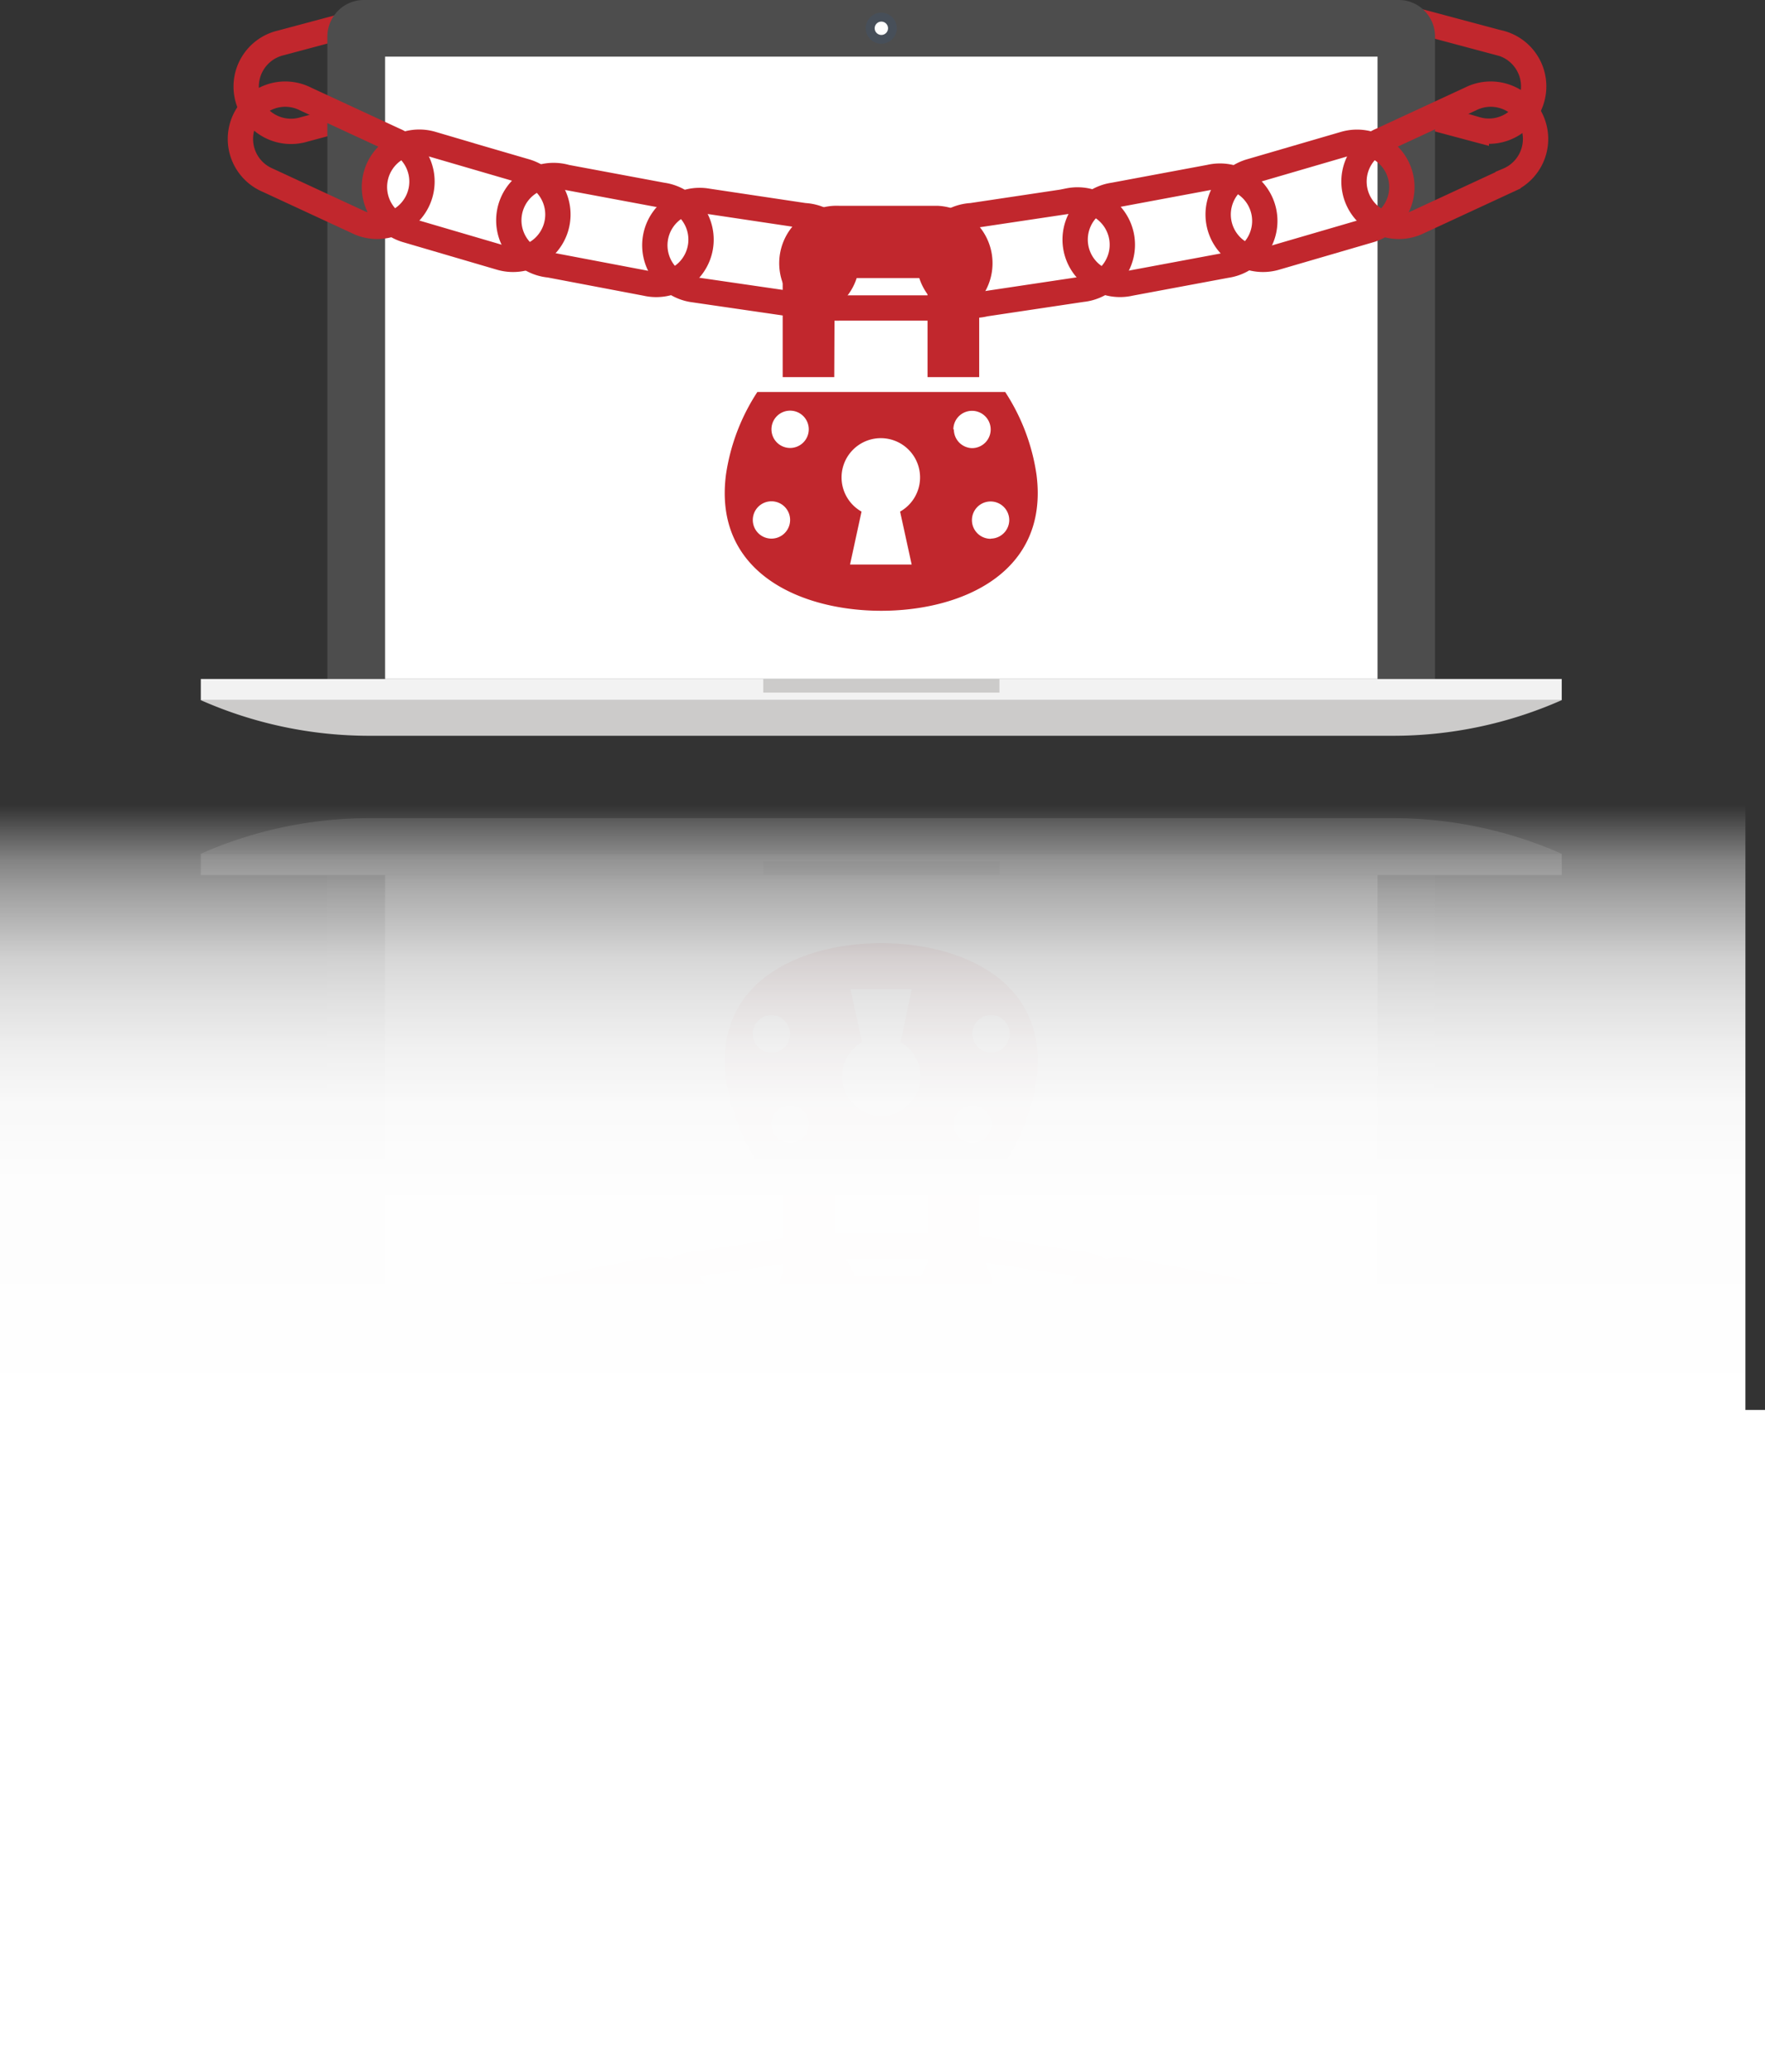 <svg xmlns="http://www.w3.org/2000/svg" xmlns:xlink="http://www.w3.org/1999/xlink" viewBox="0 0 209.09 245.47"><rect x="0" y="0" width="209.09" height="245.47" fill="#333333" stroke="none"/><defs><style>.cls-1{fill:none;stroke:#c1272d;stroke-miterlimit:10;stroke-width:3px;}.cls-2{fill:#4d4d4d;}.cls-3{fill:#474f59;}.cls-4{fill:#fff;}.cls-5{fill:#cccbca;}.cls-6{fill:#f2f2f2;}.cls-7{fill:#c1272d;}.cls-8{opacity:0.15;}.cls-9{fill:url(#名称未設定グラデーション_9);}</style><linearGradient id="名称未設定グラデーション_9" x1="103.38" y1="167.97" x2="103.38" y2="95.35" gradientUnits="userSpaceOnUse"><stop offset="0" stop-color="#fff"/><stop offset="0.37" stop-color="#fff" stop-opacity="0.99"/><stop offset="0.51" stop-color="#fff" stop-opacity="0.97"/><stop offset="0.6" stop-color="#fff" stop-opacity="0.92"/><stop offset="0.68" stop-color="#fff" stop-opacity="0.85"/><stop offset="0.75" stop-color="#fff" stop-opacity="0.77"/><stop offset="0.8" stop-color="#fff" stop-opacity="0.66"/><stop offset="0.86" stop-color="#fff" stop-opacity="0.53"/><stop offset="0.91" stop-color="#fff" stop-opacity="0.39"/><stop offset="0.95" stop-color="#fff" stop-opacity="0.22"/><stop offset="0.99" stop-color="#fff" stop-opacity="0.04"/><stop offset="1" stop-color="#fff" stop-opacity="0"/></linearGradient></defs><title>icon-slide-4</title><g id="レイヤー_2" data-name="レイヤー 2"><g id="テキスト"><path class="cls-1" d="M177.62,5.08l-11.22-3a5.31,5.31,0,1,0-2.73,10.25l11.22,3a5.31,5.31,0,1,0,2.73-10.26Z"/><path class="cls-1" d="M33.28,5.08l11.22-3a5.31,5.31,0,1,1,2.73,10.25L36,15.34A5.31,5.31,0,1,1,33.28,5.08Z"/><g id="experience-_-click-and-collect" data-name="experience-/-click-and-collect"><g id="_101-online-shop-1" data-name="101-online-shop-1"><path id="Shape" class="cls-2" d="M168.74,1.27A4.23,4.23,0,0,0,165.68,0H43.13a4.31,4.31,0,0,0-3.08,1.27,4.37,4.37,0,0,0-1.27,3.09V80.44H170V4.36A4.31,4.31,0,0,0,168.74,1.27Z"/><path id="Shape-2" data-name="Shape" class="cls-3" d="M106.24,3.34A1.84,1.84,0,1,1,104.4,1.5,1.84,1.84,0,0,1,106.24,3.34Z"/><g id="Group"><path id="Shape-3" data-name="Shape" class="cls-4" d="M105.2,3.34a.79.79,0,1,1-.79-.78A.79.79,0,0,1,105.2,3.34Z"/><rect id="Rectangle-path" class="cls-4" x="45.62" y="6.71" width="117.57" height="73.73"/></g><path id="Shape-4" data-name="Shape" class="cls-5" d="M23.79,82.95a49.32,49.32,0,0,0,20,4.22H165A49.34,49.34,0,0,0,185,82.95Z"/><rect id="Rectangle-path-2" data-name="Rectangle-path" class="cls-6" x="23.79" y="80.44" width="161.22" height="2.51"/><rect id="Rectangle-path-3" data-name="Rectangle-path" class="cls-5" x="90.42" y="80.44" width="27.98" height="1.61"/></g></g><path class="cls-1" d="M111,25.88H99.35a5.31,5.31,0,1,0,0,10.61H111a5.31,5.31,0,0,0,0-10.61Z"/><path class="cls-1" d="M126.59,23.83l-11.48,1.72A5.31,5.31,0,1,0,116.69,36l11.48-1.72a5.31,5.31,0,1,0-1.57-10.49Z"/><path class="cls-1" d="M143.33,21l-11.41,2.13a5.31,5.31,0,1,0,1.95,10.43l11.41-2.13A5.31,5.31,0,1,0,143.33,21Z"/><path class="cls-1" d="M159.26,17.07l-11.14,3.25a5.31,5.31,0,1,0,3,10.19l11.14-3.25a5.31,5.31,0,1,0-3-10.19Z"/><path class="cls-1" d="M174.19,11.73l-10.53,4.88a5.31,5.31,0,1,0,4.46,9.63l10.53-4.88a5.31,5.31,0,1,0-4.46-9.63Z"/><path class="cls-1" d="M83.8,23.83l11.48,1.72A5.31,5.31,0,1,1,93.7,36L82.23,34.33A5.31,5.31,0,1,1,83.8,23.83Z"/><path class="cls-1" d="M67.06,21l11.41,2.13a5.31,5.31,0,1,1-1.94,10.43L65.11,31.39A5.31,5.31,0,1,1,67.06,21Z"/><path class="cls-1" d="M51.14,17.07l11.14,3.25a5.31,5.31,0,1,1-3,10.19L48.17,27.25a5.31,5.31,0,1,1,3-10.19Z"/><path class="cls-1" d="M36.2,11.73l10.53,4.88a5.31,5.31,0,1,1-4.46,9.63L31.74,21.36a5.31,5.31,0,1,1,4.46-9.63Z"/><path class="cls-7" d="M98.88,32.94h11V44.68H116V32.79a6,6,0,0,0-6-6H98.72a6,6,0,0,0-6,6V44.68h6.11Z"/><path class="cls-7" d="M122.79,56.24a24.26,24.26,0,0,0-3.71-9.8H89.72A24.26,24.26,0,0,0,86,56.24C84.5,67.9,94.94,72.36,104.4,72.36S124.29,67.9,122.79,56.24Zm-31.4,7.57a2.21,2.21,0,1,1,2.21-2.21A2.21,2.21,0,0,1,91.39,63.81ZM93.6,53.07a2.21,2.21,0,1,1,2.21-2.21A2.21,2.21,0,0,1,93.6,53.07ZM108,66.88h-7.3l1.36-6.27a4.65,4.65,0,1,1,4.57,0Zm4.94-16a2.21,2.21,0,1,1,2.21,2.21A2.21,2.21,0,0,1,113,50.87Zm4.41,12.95a2.21,2.21,0,1,1,2.21-2.21A2.21,2.21,0,0,1,117.4,63.81Z"/><g class="cls-8"><path class="cls-1" d="M177.62,179l-11.22,3a5.31,5.31,0,1,1-2.73-10.25l11.22-3A5.31,5.31,0,1,1,177.62,179Z"/><path class="cls-1" d="M33.28,179l11.22,3a5.31,5.31,0,1,0,2.73-10.25l-11.21-3A5.31,5.31,0,1,0,33.28,179Z"/><g id="experience-_-click-and-collect-2" data-name="experience-/-click-and-collect"><g id="_101-online-shop-1-2" data-name="101-online-shop-1"><path id="Shape-5" data-name="Shape" class="cls-2" d="M168.74,182.83a4.23,4.23,0,0,1-3.07,1.27H43.13a4.31,4.31,0,0,1-3.08-1.27,4.37,4.37,0,0,1-1.27-3.09V103.66H170v76.07A4.31,4.31,0,0,1,168.74,182.83Z"/><path id="Shape-6" data-name="Shape" class="cls-3" d="M106.24,180.76a1.84,1.84,0,1,0-1.83,1.84A1.84,1.84,0,0,0,106.24,180.76Z"/><g id="Group-2" data-name="Group"><path id="Shape-7" data-name="Shape" class="cls-4" d="M105.2,180.76a.79.79,0,1,0-.79.78A.79.79,0,0,0,105.2,180.76Z"/><rect id="Rectangle-path-4" data-name="Rectangle-path" class="cls-4" x="45.62" y="103.66" width="117.57" height="73.73"/></g><path id="Shape-8" data-name="Shape" class="cls-5" d="M23.79,101.15a49.32,49.32,0,0,1,20-4.22H165A49.34,49.34,0,0,1,185,101.15Z"/><rect id="Rectangle-path-5" data-name="Rectangle-path" class="cls-6" x="23.79" y="101.16" width="161.22" height="2.51"/><rect id="Rectangle-path-6" data-name="Rectangle-path" class="cls-5" x="90.42" y="102.05" width="27.98" height="1.61"/></g></g><path class="cls-1" d="M111,158.22H99.35a5.31,5.31,0,1,1,0-10.61H111a5.31,5.31,0,0,1,0,10.61Z"/><path class="cls-1" d="M126.59,160.27l-11.48-1.72a5.31,5.31,0,1,1,1.57-10.49l11.48,1.72a5.31,5.31,0,1,1-1.57,10.49Z"/><path class="cls-1" d="M143.33,163.14,131.92,161a5.31,5.31,0,1,1,1.95-10.43l11.41,2.13a5.31,5.31,0,1,1-1.95,10.43Z"/><path class="cls-1" d="M159.26,167l-11.14-3.25a5.31,5.31,0,1,1,3-10.19l11.14,3.25a5.31,5.31,0,1,1-3,10.19Z"/><path class="cls-1" d="M174.19,172.37l-10.53-4.88a5.31,5.31,0,1,1,4.46-9.63l10.53,4.88a5.31,5.31,0,1,1-4.46,9.63Z"/><path class="cls-1" d="M83.8,160.27l11.48-1.72a5.31,5.31,0,1,0-1.57-10.49l-11.48,1.72a5.31,5.31,0,1,0,1.57,10.49Z"/><path class="cls-1" d="M67.06,163.14,78.47,161a5.31,5.31,0,1,0-1.94-10.43l-11.41,2.13a5.31,5.31,0,1,0,1.95,10.43Z"/><path class="cls-1" d="M51.14,167l11.14-3.25a5.31,5.31,0,1,0-3-10.19l-11.14,3.25a5.31,5.31,0,1,0,3,10.19Z"/><path class="cls-1" d="M36.2,172.37l10.53-4.88a5.31,5.31,0,1,0-4.46-9.63l-10.53,4.88a5.31,5.31,0,1,0,4.46,9.63Z"/><path class="cls-7" d="M98.88,151.16h11V139.42H116v11.89a6,6,0,0,1-6,6H98.72a6,6,0,0,1-6-6V139.42h6.11Z"/><path class="cls-7" d="M104.4,111.74c-9.46,0-19.9,4.46-18.39,16.12a24.26,24.26,0,0,0,3.71,9.8h29.37a24.26,24.26,0,0,0,3.71-9.8C124.29,116.2,113.86,111.74,104.4,111.74ZM93.6,122.49a2.21,2.21,0,1,1-2.21-2.21A2.21,2.21,0,0,1,93.6,122.49Zm2.21,10.74A2.21,2.21,0,1,1,93.6,131,2.21,2.21,0,0,1,95.81,133.23Zm10.88-9.75a4.65,4.65,0,1,1-4.57,0l-1.36-6.27H108ZM115.2,131a2.21,2.21,0,1,1-2.21,2.21A2.21,2.21,0,0,1,115.2,131Zm4.41-8.53a2.21,2.21,0,1,1-2.21-2.21A2.21,2.21,0,0,1,119.61,122.49Z"/></g><rect class="cls-9" y="95.35" width="206.77" height="72.62"/><rect class="cls-4" y="167.04" width="209.09" height="78.43"/></g></g></svg>